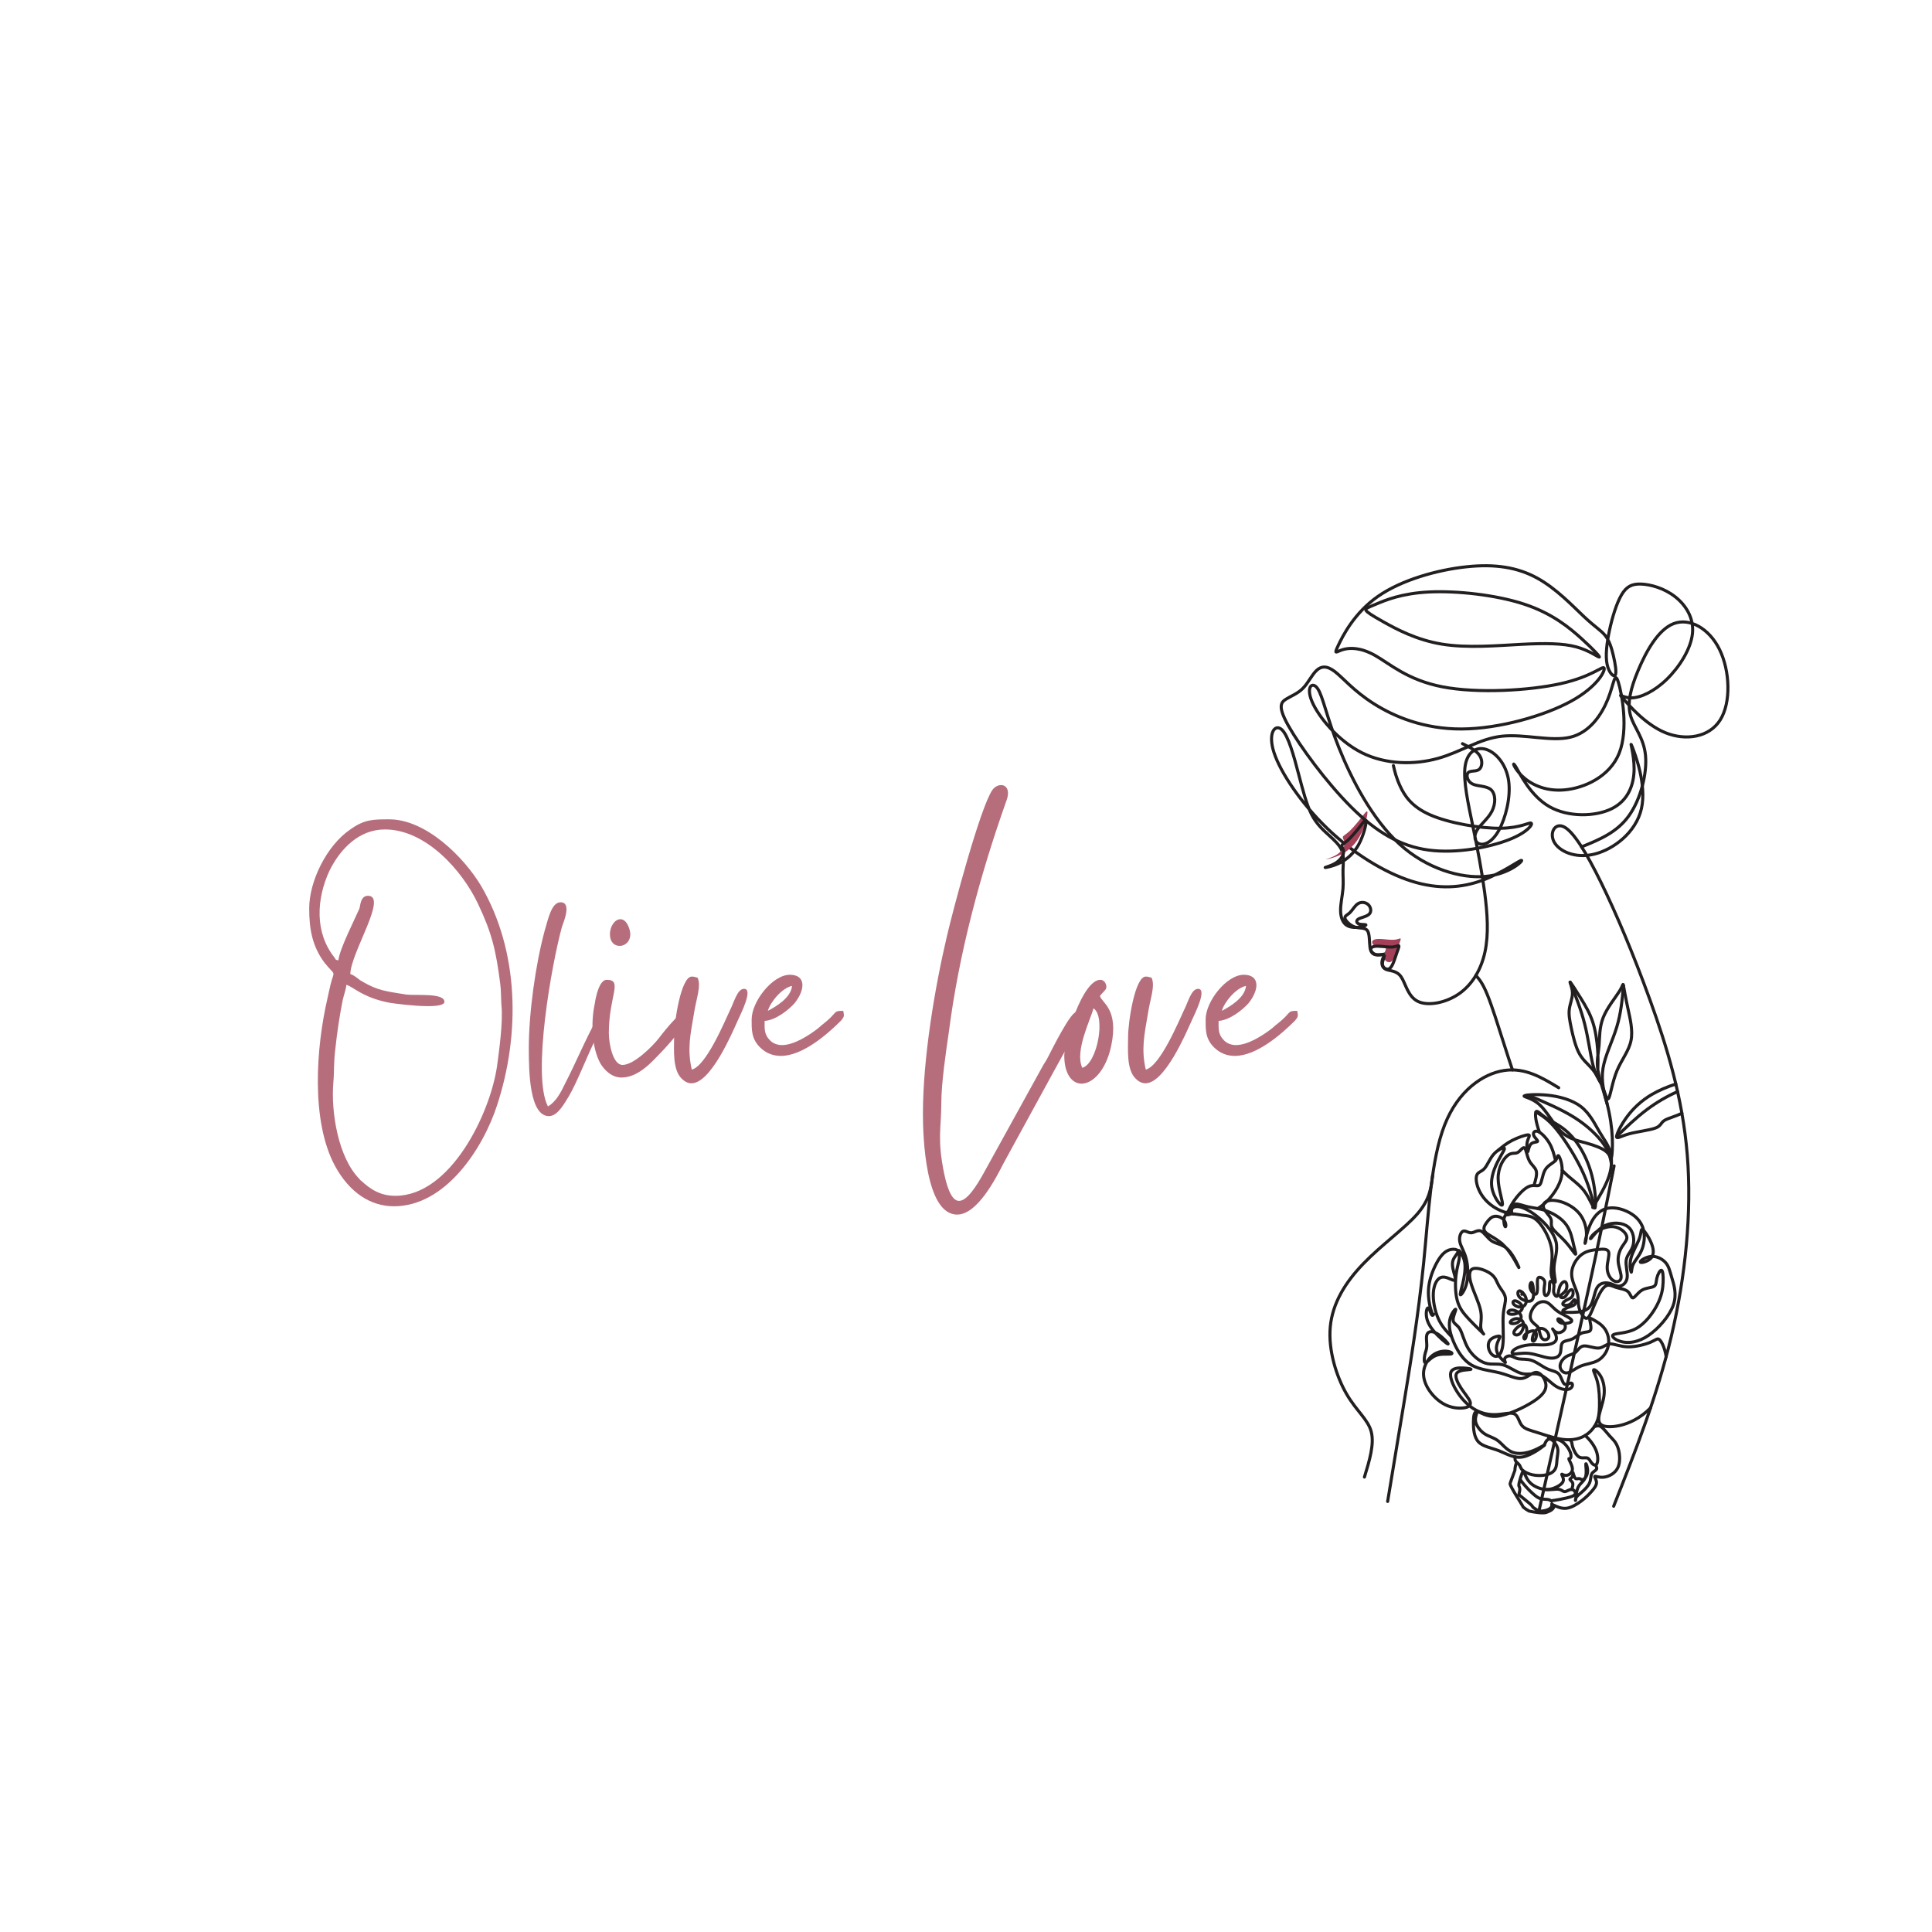 <?xml version="1.0" encoding="UTF-8" standalone="yes"?>
<svg xmlns="http://www.w3.org/2000/svg" xmlns:xlink="http://www.w3.org/1999/xlink" width="500" zoomAndPan="magnify" viewBox="0 0 375 375" height="500" preserveAspectRatio="xMidYMid meet" version="1.0">
  <defs>
    <g/>
    <clipPath id="20b6b44b88">
      <path d="M 246.094 129 L 330 129 L 330 293 L 246.094 293 Z M 246.094 129 " clip-rule="nonzero"/>
    </clipPath>
  </defs>
  <g fill="#b76e7c" fill-opacity="1">
    <g transform="translate(60.015, 208.869)">
      <g>
        <path d="M 5.668 -22.469 C 4.969 -22.609 5.25 -22.539 4.898 -23.027 C 1.051 -27.859 1.398 -34.367 3.918 -39.828 C 6.02 -44.098 9.66 -47.875 14.699 -47.875 C 22.609 -47.875 29.676 -39.965 32.758 -33.457 C 35.488 -27.719 36.258 -24.359 37.098 -17.777 C 37.238 -16.797 37.238 -14.699 37.309 -13.789 C 37.656 -10.641 36.887 -5.109 36.465 -1.961 C 35.137 7.281 27.438 23.238 16.727 23.238 C 13.789 23.238 11.898 21.977 10.078 20.297 C 10.008 20.297 9.938 20.156 9.867 20.156 C 9.867 20.09 9.801 20.02 9.801 20.02 C 5.598 15.82 4.199 6.93 4.691 1.191 C 4.898 -1.121 4.691 -2.102 5.109 -5.598 C 5.391 -8.328 5.949 -12.039 6.508 -14.77 C 6.719 -15.75 7.141 -16.797 7.211 -17.707 C 8.469 -17.43 10.359 -15.188 15.75 -14.207 C 16.727 -14.07 20.297 -13.578 23.027 -13.578 C 24.848 -13.578 26.246 -13.789 26.246 -14.418 C 26.246 -16.168 20.93 -15.609 18.898 -15.82 C 15.188 -16.449 13.438 -16.449 9.867 -18.617 C 9.309 -19.039 8.68 -19.598 7.98 -19.809 C 8.051 -23.938 15.328 -34.996 11.41 -34.996 C 9.867 -34.996 9.938 -32.898 9.73 -32.477 C 8.82 -30.379 5.879 -24.637 5.668 -22.469 Z M 0 -32.547 C 0 -28.629 0.559 -25.27 2.941 -22.047 C 5.25 -19.18 4.898 -20.789 4.129 -17.707 C 3.918 -16.867 3.781 -16.098 3.57 -15.188 C 1.328 -5.598 0.281 8.75 5.039 17.5 C 7.84 22.609 11.898 25.27 16.449 25.27 C 26.457 25.27 33.738 14.07 36.465 5.668 C 41.016 -8.188 40.738 -24.289 33.387 -36.887 C 29.957 -42.625 22.609 -49.836 15.539 -49.836 C 12.391 -49.836 10.711 -49.836 7.98 -47.875 C 3.43 -44.797 0 -37.867 0 -32.547 Z M 0 -32.547 "/>
      </g>
    </g>
  </g>
  <g fill="#b76e7c" fill-opacity="1">
    <g transform="translate(102.499, 208.869)">
      <g>
        <path d="M 0.141 -5.391 C 0.141 -0.84 0.281 7.77 4.059 7.77 C 5.809 7.77 7.141 5.109 7.91 3.918 C 9.449 1.328 11.34 -3.57 12.809 -6.578 C 13.16 -7.281 15.328 -11.34 15.328 -11.758 C 15.328 -12.109 15.047 -12.527 14.699 -12.527 C 14.348 -12.527 13.93 -12.25 13.508 -11.41 C 11.27 -7.418 9.238 -2.52 7.141 1.539 C 6.371 3.148 5.391 5.039 3.852 5.879 C 0.699 -0.141 4.621 -21.906 6.578 -28.977 C 6.789 -29.676 8.609 -33.738 6.301 -33.738 C 4.48 -33.738 3.852 -30.238 3.219 -28.207 C 1.469 -21.77 0.141 -12.32 0.141 -5.391 Z M 0.141 -5.391 "/>
      </g>
    </g>
  </g>
  <g fill="#b76e7c" fill-opacity="1">
    <g transform="translate(114.817, 208.869)">
      <g>
        <path d="M 5.809 0.281 C 9.098 0.281 11.758 -2.801 13.438 -4.551 C 14.559 -5.668 18.758 -10.359 18.758 -11.688 C 18.758 -12.32 18.547 -12.527 18.27 -12.527 C 16.938 -12.527 13.23 -7.559 12.949 -7.211 C 11.898 -5.879 8.258 -2.168 6.02 -2.168 C 4.129 -2.168 3.359 -6.301 3.359 -8.398 C 3.359 -15.539 6.16 -18.688 2.941 -18.688 C 1.539 -18.688 0.84 -15.539 0.629 -14.07 C -0.141 -10.5 0 -5.668 1.68 -2.52 C 2.449 -1.191 3.918 0.281 5.809 0.281 Z M 3.57 -27.508 C 3.57 -25.969 4.48 -25.27 5.461 -25.27 C 6.859 -25.27 8.328 -26.809 7 -29.398 C 6.578 -30.168 6.09 -30.449 5.598 -30.449 C 4.551 -30.449 3.57 -29.117 3.57 -27.508 Z M 3.57 -27.508 "/>
      </g>
    </g>
  </g>
  <g fill="#b76e7c" fill-opacity="1">
    <g transform="translate(130.775, 208.869)">
      <g>
        <path d="M 0.07 -7.629 C 0.07 -5.25 -0.281 -1.262 1.539 0.488 C 2.168 1.121 2.801 1.398 3.43 1.398 C 7.211 1.398 11.34 -8.398 12.391 -10.711 C 13.09 -12.25 15.469 -16.938 13.648 -16.938 C 12.32 -16.938 11.688 -14.277 10.988 -12.949 C 9.867 -10.57 6.301 -1.961 3.5 -1.262 C 2.59 -5.25 3.219 -7.98 3.918 -12.109 C 4.34 -14.98 5.391 -17.5 4.621 -19.109 C 4.129 -19.18 4.129 -19.316 3.5 -19.316 C 1.398 -19.316 0.07 -10.5 0.07 -7.629 Z M 0.07 -7.629 "/>
      </g>
    </g>
  </g>
  <g fill="#b76e7c" fill-opacity="1">
    <g transform="translate(145.823, 208.869)">
      <g>
        <path d="M 3.219 -12.668 C 3.711 -14.418 6.02 -17.148 7.91 -17.5 C 7.699 -15.258 4.969 -13.578 3.219 -12.668 Z M 0.07 -10.988 C 0.07 -9.027 0 -7.281 1.68 -5.598 C 2.871 -4.41 4.27 -3.918 5.738 -3.918 C 10.008 -3.918 14.84 -8.188 17.43 -10.777 C 18.059 -11.551 18.059 -11.617 17.848 -12.668 C 15.75 -12.668 16.867 -12.391 14 -10.148 C 13.508 -9.801 13.297 -9.52 12.738 -9.098 C 11.34 -8.051 8.398 -6.02 5.949 -6.02 C 5.109 -6.02 4.27 -6.301 3.641 -6.93 C 2.449 -8.121 2.59 -9.238 2.59 -10.711 C 4.758 -10.848 7.281 -12.879 8.398 -14.141 C 10.57 -16.867 10.57 -19.668 7.488 -19.668 C 4.129 -19.668 0.07 -14.488 0.07 -10.988 Z M 0.07 -10.988 "/>
      </g>
    </g>
  </g>
  <g fill="#b76e7c" fill-opacity="1">
    <g transform="translate(161.011, 208.869)">
      <g/>
    </g>
  </g>
  <g fill="#b76e7c" fill-opacity="1">
    <g transform="translate(179.138, 208.869)">
      <g>
        <path d="M 0 7.348 C 0 11.551 0.422 26.879 6.648 26.879 C 10.57 26.879 14.141 19.879 15.68 16.867 L 25.477 -1.051 C 26.316 -2.66 30.797 -10.359 30.797 -11.48 C 30.797 -12.039 30.379 -12.457 29.816 -12.457 C 28.629 -12.457 24.988 -5.039 24.289 -3.711 C 23.938 -3.008 23.727 -2.73 23.379 -2.168 L 12.18 18.129 C 10.219 21.77 8.469 24.219 7 24.219 C 5.879 24.219 4.898 22.609 4.129 18.969 C 2.73 12.109 3.57 10.148 3.57 5.25 C 3.57 1.328 4.48 -4.758 5.039 -8.609 C 7 -23.797 11.059 -38.918 16.168 -53.336 C 17.008 -55.504 16.168 -56.484 15.188 -56.484 C 14.559 -56.484 13.93 -56.137 13.508 -55.574 C 11.129 -52.215 5.809 -32.129 4.691 -27.297 C 2.309 -17.219 0 -3.5 0 7.348 Z M 0 7.348 "/>
      </g>
    </g>
  </g>
  <g fill="#b76e7c" fill-opacity="1">
    <g transform="translate(206.574, 208.869)">
      <g>
        <path d="M 3.5 -1.609 C 1.961 -4.828 5.18 -11.129 5.668 -13.16 C 8.121 -11.551 6.371 -2.379 3.5 -1.609 Z M 0 -3.988 C 0 -0.352 1.539 1.469 3.359 1.469 C 5.461 1.469 8.051 -0.98 9.098 -5.809 C 10.641 -13.02 7.281 -14.207 6.93 -15.539 C 7.281 -16.098 7.91 -16.52 8.121 -17.008 C 8.328 -17.57 7.91 -18.688 7 -18.688 C 3.57 -18.688 0 -7.141 0 -3.988 Z M 0 -3.988 "/>
      </g>
    </g>
  </g>
  <g fill="#b76e7c" fill-opacity="1">
    <g transform="translate(218.892, 208.869)">
      <g>
        <path d="M 0.07 -7.629 C 0.07 -5.25 -0.281 -1.262 1.539 0.488 C 2.168 1.121 2.801 1.398 3.43 1.398 C 7.211 1.398 11.34 -8.398 12.391 -10.711 C 13.09 -12.25 15.469 -16.938 13.648 -16.938 C 12.32 -16.938 11.688 -14.277 10.988 -12.949 C 9.867 -10.57 6.301 -1.961 3.5 -1.262 C 2.59 -5.25 3.219 -7.98 3.918 -12.109 C 4.34 -14.98 5.391 -17.5 4.621 -19.109 C 4.129 -19.18 4.129 -19.316 3.5 -19.316 C 1.398 -19.316 0.07 -10.5 0.07 -7.629 Z M 0.07 -7.629 "/>
      </g>
    </g>
  </g>
  <g fill="#b76e7c" fill-opacity="1">
    <g transform="translate(233.94, 208.869)">
      <g>
        <path d="M 3.219 -12.668 C 3.711 -14.418 6.02 -17.148 7.91 -17.5 C 7.699 -15.258 4.969 -13.578 3.219 -12.668 Z M 0.07 -10.988 C 0.07 -9.027 0 -7.281 1.68 -5.598 C 2.871 -4.41 4.27 -3.918 5.738 -3.918 C 10.008 -3.918 14.84 -8.188 17.43 -10.777 C 18.059 -11.551 18.059 -11.617 17.848 -12.668 C 15.75 -12.668 16.867 -12.391 14 -10.148 C 13.508 -9.801 13.297 -9.52 12.738 -9.098 C 11.34 -8.051 8.398 -6.02 5.949 -6.02 C 5.109 -6.02 4.27 -6.301 3.641 -6.93 C 2.449 -8.121 2.59 -9.238 2.59 -10.711 C 4.758 -10.848 7.281 -12.879 8.398 -14.141 C 10.57 -16.867 10.57 -19.668 7.488 -19.668 C 4.129 -19.668 0.07 -14.488 0.07 -10.988 Z M 0.07 -10.988 "/>
      </g>
    </g>
  </g>
  <g clip-path="url(#20b6b44b88)">
    <path stroke-linecap="round" transform="matrix(0.007, 0, 0, -0.007, 246.441, 294.01)" fill="none" stroke-linejoin="round" d="M 9538.382 235.605 C 10142.237 1766.354 10745.543 3296.552 11138.022 4951.282 C 11529.95 6605.461 11709.951 8384.172 11579.491 9981.045 C 11449.032 11577.917 11008.663 12993.502 10547.377 14269.126 C 10086.641 15544.751 9605.538 16680.966 9189.389 17530.096 C 8772.69 18378.676 8421.496 18939.62 8165.532 19071.315 C 7909.567 19203.561 7748.833 18906.007 7888.65 18651.984 C 8028.467 18397.962 8468.836 18187.47 9000.581 18317.512 C 9532.877 18447.003 10157.1 18917.579 10307.926 19577.156 C 10458.753 20236.734 10136.733 21085.314 10049.21 21302.418 C 9961.686 21518.971 10109.21 21102.946 10105.357 20675.351 C 10102.054 20248.306 9946.824 19809.138 9491.592 19581.014 C 9036.361 19352.889 8281.129 19335.807 7757.64 19633.912 C 7234.152 19932.017 6942.958 20545.308 6825.159 20740.923 C 6706.81 20935.986 6761.856 20713.371 6989.747 20491.859 C 7217.087 20270.898 7617.823 20050.487 8171.587 20098.978 C 8725.351 20146.917 9432.693 20464.308 9693.061 21120.579 C 9953.429 21776.851 9767.373 22773.105 9666.639 23089.945 C 9565.354 23406.234 9549.391 23043.659 9378.197 22615.512 C 9207.004 22187.916 8880.03 21694.197 8343.331 21561.4 C 7806.631 21428.603 7059.655 21656.176 6436.533 21587.298 C 5813.962 21518.971 5315.795 21153.641 4667.351 20972.904 C 4018.358 20792.168 3220.189 20795.474 2553.03 21131.049 C 1885.872 21467.174 1349.723 22134.467 1174.676 22547.185 C 999.079 22959.903 1185.135 23118.047 1330.456 22907.555 C 1475.778 22697.615 1579.815 22119.589 1920.551 21267.703 C 2260.736 20415.266 2837.619 19289.521 3600.007 18596.331 C 4362.946 17902.589 5311.391 17640.852 5978.55 17699.261 C 6645.709 17757.67 7031.031 18135.673 6984.242 18145.592 C 6936.903 18155.51 6458.001 17797.895 5896.531 17591.26 C 5334.51 17384.625 4690.471 17328.972 3934.688 17568.117 C 3178.905 17807.262 2311.378 18342.308 1591.925 19035.498 C 872.473 19728.688 301.094 20580.574 120.543 21132.702 C -59.458 21684.279 151.369 21936.648 334.672 21771.341 C 518.526 21606.033 674.307 21023.048 800.362 20544.206 C 926.968 20065.365 1024.4 19689.566 1160.364 19422.318 C 1296.878 19155.622 1471.925 18996.926 1633.76 18849.252 C 1795.596 18702.128 1944.771 18566.024 2005.322 18407.88 C 2065.872 18249.185 2038.349 18067.897 2033.946 17892.12 C 2029.542 17716.343 2048.808 17545.525 2032.294 17350.462 C 2015.23 17155.95 1963.487 16936.641 1966.239 16751.497 C 1968.441 16565.801 2025.689 16414.82 2137.983 16343.187 C 2250.277 16271.553 2417.067 16279.819 2526.608 16299.656 C 2636.15 16319.493 2688.444 16350.35 2662.022 16360.269 C 2635.6 16370.187 2530.462 16358.616 2468.81 16385.065 C 2407.709 16410.963 2390.094 16475.433 2461.654 16518.964 C 2533.214 16561.944 2693.398 16585.087 2761.655 16656.169 C 2829.912 16727.252 2806.793 16846.273 2735.784 16915.151 C 2664.774 16983.479 2545.874 17000.56 2455.048 16947.662 C 2364.222 16894.212 2302.02 16770.783 2228.258 16699.149 C 2155.047 16627.516 2070.827 16607.679 2088.992 16536.046 C 2106.607 16464.412 2227.157 16340.432 2361.47 16296.901 C 2496.333 16253.37 2644.407 16289.737 2711.013 16195.512 C 2777.068 16101.287 2761.105 15875.917 2782.022 15733.201 C 2802.94 15590.486 2860.188 15530.975 2975.785 15523.261 C 3090.831 15515.546 3263.676 15560.179 3337.988 15603.71 C 3411.75 15647.792 3386.429 15690.772 3324.226 15655.507 C 3262.024 15620.792 3162.941 15508.383 3127.161 15394.872 C 3091.381 15281.911 3118.904 15167.849 3225.694 15121.563 C 3332.483 15074.726 3518.539 15095.114 3641.842 14920.439 C 3765.146 14746.314 3826.247 14377.127 4103.679 14237.167 C 4380.561 14097.206 4873.774 14187.574 5244.785 14441.597 C 5615.796 14696.171 5864.604 15114.951 5970.293 15607.017 C 6075.981 16099.082 6039.1 16663.884 5961.485 17255.134 C 5883.32 17846.385 5764.42 18463.534 5634.512 19090.05 C 5504.603 19716.015 5363.685 20350.796 5418.731 20748.637 C 5473.777 21145.926 5725.888 21305.724 5996.715 21223.621 C 6267.542 21142.069 6557.084 20818.066 6625.342 20360.715 C 6693.599 19902.813 6540.571 19311.562 6353.964 18975.987 C 6166.807 18640.413 5947.173 18559.963 5817.815 18601.841 C 5689.007 18643.168 5650.475 18806.823 5741.852 18969.375 C 5833.228 19131.928 6054.513 19293.378 6162.954 19506.625 C 6271.946 19719.321 6268.092 19983.262 6140.936 20101.182 C 6013.229 20219.101 5762.219 20191.55 5619.649 20264.836 C 5476.529 20338.123 5442.401 20512.247 5503.502 20577.268 C 5565.154 20642.84 5722.585 20598.758 5809.008 20667.085 C 5895.43 20734.861 5911.394 20914.496 5822.219 21052.252 C 5733.595 21189.457 5539.832 21285.336 5346.62 21380.663 " stroke="#231f20" stroke-width="85.039" stroke-opacity="1" stroke-miterlimit="22.926"/>
  </g>
  <path fill="#a44058" d="M 264.211 158.727 C 263.488 159.66 262.539 160.785 261.828 161.426 C 261.121 162.062 260.648 162.211 260.633 162.504 C 260.617 162.801 261.055 163.238 260.98 163.879 C 260.902 164.52 260.316 165.363 259.402 165.926 C 258.488 166.492 257.254 166.773 257.375 166.785 C 257.5 166.793 258.98 166.535 260.363 165.82 C 261.75 165.109 263.035 163.945 263.949 162.285 C 264.859 160.629 265.402 158.473 265.422 157.766 C 265.441 157.059 264.938 157.793 264.211 158.727 " fill-opacity="1" fill-rule="evenodd"/>
  <path stroke-linecap="round" transform="matrix(0.007, 0, 0, -0.007, 246.441, 294.01)" fill="none" stroke-linejoin="round" d="M 2504.039 19083.437 C 2402.204 18951.742 2268.442 18793.047 2168.258 18702.679 C 2068.625 18612.862 2002.019 18591.923 1999.817 18550.596 C 1997.615 18508.718 2059.267 18447.003 2048.808 18356.635 C 2037.799 18266.266 1955.23 18147.245 1826.422 18067.897 C 1697.614 17987.998 1523.668 17948.325 1540.733 17946.671 C 1558.347 17945.569 1766.972 17981.937 1961.835 18082.775 C 2157.249 18183.061 2338.351 18347.267 2467.159 18581.453 C 2595.416 18815.088 2671.93 19119.254 2674.682 19218.99 C 2677.435 19318.725 2606.425 19215.133 2504.039 19083.437 Z M 2504.039 19083.437 " stroke="#231f20" stroke-width="85.039" stroke-opacity="1" stroke-miterlimit="22.926"/>
  <path stroke-linecap="round" transform="matrix(0.007, 0, 0, -0.007, 246.441, 294.01)" fill="none" stroke-linejoin="round" d="M 7466.997 106.114 C 7882.595 1953.152 8298.193 3800.19 8589.937 5114.386 C 8881.682 6428.031 9049.572 7209.385 9189.389 7879.984 C 9328.656 8551.133 9439.849 9112.628 9550.492 9673.572 " stroke="#231f20" stroke-width="85.039" stroke-opacity="1" stroke-miterlimit="22.926"/>
  <path stroke-linecap="round" transform="matrix(0.007, 0, 0, -0.007, 246.441, 294.01)" fill="none" stroke-linejoin="round" d="M 8014.705 11839.654 C 7546.263 12123.432 7077.821 12407.211 6498.185 12317.944 C 5918.55 12228.678 5227.17 11766.368 4850.655 10804.828 C 4473.589 9843.288 4410.837 8382.519 4267.717 6963.628 C 4124.046 5545.288 3899.458 4168.275 3720.008 3076.142 C 3540.558 1984.009 3406.245 1176.206 3271.382 368.402 " stroke="#231f20" stroke-width="85.039" stroke-opacity="1" stroke-miterlimit="22.926"/>
  <path stroke-linecap="round" transform="matrix(0.007, 0, 0, -0.007, 246.441, 294.01)" fill="none" stroke-linejoin="round" d="M 2627.893 1044.51 C 2767.16 1501.862 2906.426 1959.764 2816.151 2303.053 C 2725.875 2646.342 2405.507 2875.569 2129.175 3353.308 C 1852.844 3831.047 1620.549 4557.85 1680.55 5209.713 C 1741.1 5862.128 2093.946 6439.603 2596.517 6960.322 C 3098.537 7481.041 3750.283 7945.005 4095.422 8341.743 C 4440.011 8739.033 4478.543 9069.648 4517.076 9400.264 " stroke="#231f20" stroke-width="85.039" stroke-opacity="1" stroke-miterlimit="22.926"/>
  <path stroke-linecap="round" transform="matrix(0.007, 0, 0, -0.007, 246.441, 294.01)" fill="none" stroke-linejoin="round" d="M 6732.131 12334.475 C 6660.021 12551.579 6587.91 12768.683 6465.708 13152.748 C 6343.505 13536.262 6171.211 14086.186 6038 14414.597 C 5905.338 14742.457 5811.76 14848.254 5718.182 14954.051 " stroke="#231f20" stroke-width="85.039" stroke-opacity="1" stroke-miterlimit="22.926"/>
  <path stroke-linecap="round" transform="matrix(0.007, 0, 0, -0.007, 246.441, 294.01)" fill="none" stroke-linejoin="round" d="M 8649.387 18519.738 C 9135.995 18717.005 9622.602 18914.273 9955.631 19373.828 C 10289.211 19833.934 10469.211 20556.88 10421.321 21055.558 C 10373.431 21554.236 10098.201 21829.749 10005.173 22164.773 C 9912.145 22500.348 10001.87 22895.984 10215.449 23407.336 C 10429.028 23918.688 10766.46 24545.204 11205.728 24710.511 C 11644.996 24875.819 12186.099 24579.918 12474.541 23991.423 C 12762.983 23402.928 12799.313 22522.94 12491.605 22036.384 C 12184.448 21550.379 11533.803 21458.358 10978.388 21682.074 C 10422.973 21906.342 9963.338 22446.347 9800.401 22632.043 C 9637.465 22817.187 9772.328 22648.022 10028.292 22650.227 C 10284.256 22652.431 10661.322 22826.004 11010.315 23164.333 C 11359.307 23502.663 11680.226 24005.75 11723.712 24437.203 C 11767.749 24869.207 11534.904 25229.578 11234.903 25461.008 C 10934.901 25692.439 10567.744 25793.828 10307.376 25805.95 C 10047.008 25818.073 9892.879 25739.827 9755.814 25506.193 C 9618.749 25272.558 9499.299 24883.534 9421.684 24519.306 C 9344.069 24155.629 9308.289 23816.748 9356.179 23583.113 C 9404.069 23348.927 9535.079 23219.436 9580.217 23280.049 C 9625.354 23340.111 9584.07 23590.827 9532.327 23813.993 C 9480.583 24037.709 9418.381 24233.874 9306.087 24376.59 C 9193.793 24519.306 9031.407 24608.021 8722.598 24896.758 C 8413.79 25185.496 7958.558 25674.255 7420.207 25970.707 C 6881.306 26267.159 6260.386 26371.303 5453.96 26284.792 C 4647.535 26198.832 3656.705 25921.666 3000.555 25463.213 C 2344.406 25004.208 2023.487 24364.467 1897.982 24096.118 C 1773.027 23828.319 1842.385 23932.463 2029.542 23988.668 C 2216.699 24044.872 2520.553 24053.138 2921.289 23827.768 C 3322.575 23602.399 3820.192 23143.946 4791.756 22956.597 C 5762.769 22768.697 7207.179 22851.902 8075.256 23046.414 C 8943.333 23241.477 9235.078 23547.847 9273.059 23478.418 C 9311.041 23408.989 9095.811 22963.209 8360.395 22559.307 C 7624.428 22155.405 6368.276 21793.382 5324.602 21787.871 C 4280.377 21781.81 3449.181 22132.262 2886.059 22489.878 C 2322.938 22846.943 2028.991 23211.171 1804.403 23381.989 C 1579.265 23552.807 1424.585 23530.766 1295.777 23407.336 C 1166.969 23283.355 1064.584 23059.088 920.363 22913.617 C 776.693 22768.146 590.637 22701.472 450.82 22612.757 C 310.452 22523.491 216.323 22411.081 528.435 21861.158 C 840.546 21311.234 1559.448 20322.694 2253.58 19629.504 C 2947.711 18935.763 3616.521 18536.82 4405.882 18431.023 C 5195.244 18324.675 6105.156 18511.473 6631.397 18717.005 C 7157.637 18922.538 7300.757 19146.254 7251.766 19176.561 C 7202.225 19206.867 6961.123 19043.213 6405.708 19034.947 C 5849.742 19027.233 4979.463 19175.459 4451.02 19406.338 C 3922.027 19637.769 3734.87 19952.956 3622.026 20194.305 C 3509.181 20436.205 3470.099 20604.819 3431.016 20773.433 " stroke="#231f20" stroke-width="85.039" stroke-opacity="1" stroke-miterlimit="22.926"/>
  <path fill="#a44058" d="M 266.617 183.453 C 266.41 183.223 266.25 182.934 266.371 182.684 C 266.492 182.438 266.891 182.234 267.695 182.242 C 268.5 182.246 269.715 182.461 270.527 182.414 C 271.344 182.363 271.762 182.059 271.855 182.18 C 271.945 182.297 271.715 182.852 271.469 183.543 C 271.223 184.238 270.969 185.074 270.703 185.676 C 270.441 186.277 270.164 186.645 269.828 186.738 C 269.492 186.836 269.094 186.66 268.867 186.383 C 268.641 186.109 268.586 185.734 268.672 185.312 C 268.758 184.887 268.98 184.41 268.988 184.164 C 269 183.922 268.797 183.906 268.488 183.918 C 268.18 183.93 267.766 183.973 267.426 183.91 C 267.09 183.848 266.828 183.684 266.617 183.453 " fill-opacity="1" fill-rule="evenodd"/>
  <path stroke-linecap="round" transform="matrix(0.007, 0, 0, -0.007, 246.441, 294.01)" fill="none" stroke-linejoin="round" d="M 2843.123 15595.445 C 2813.949 15627.956 2791.38 15668.731 2808.444 15703.997 C 2825.509 15738.712 2881.656 15767.365 2995.051 15766.263 C 3108.446 15765.712 3279.639 15735.406 3394.135 15742.018 C 3509.181 15749.181 3568.081 15792.161 3581.292 15775.079 C 3593.952 15758.549 3561.475 15680.303 3526.796 15582.771 C 3492.117 15484.689 3456.337 15366.769 3418.906 15281.911 C 3382.025 15197.053 3342.942 15145.257 3295.602 15132.032 C 3248.263 15118.257 3192.116 15143.053 3160.189 15182.176 C 3128.262 15220.748 3120.556 15273.646 3132.666 15333.157 C 3144.776 15393.219 3176.152 15460.444 3177.253 15494.607 C 3178.905 15529.322 3150.281 15531.526 3106.794 15529.873 C 3063.308 15528.22 3004.959 15522.159 2957.069 15530.975 C 2909.729 15539.791 2872.848 15562.934 2843.123 15595.445 Z M 2843.123 15595.445 " stroke="#231f20" stroke-width="85.039" stroke-opacity="1" stroke-miterlimit="22.926"/>
  <path stroke-linecap="round" transform="matrix(0.007, 0, 0, -0.007, 246.441, 294.01)" fill="none" stroke-linejoin="round" d="M 5758.916 2859.589 C 5722.585 2762.057 5686.255 2664.526 5718.182 2552.668 C 5750.108 2440.809 5850.292 2314.625 5965.339 2240.236 C 6080.385 2165.848 6209.743 2143.807 6330.294 2052.336 C 6450.845 1960.866 6562.589 1800.518 6727.177 1735.497 C 6891.765 1670.476 7109.197 1700.231 7304.06 1776.272 C 7498.923 1851.763 7670.667 1974.091 7611.217 1922.845 C 7551.768 1871.6 7260.574 1647.332 7015.068 1602.699 C 6769.562 1557.515 6569.195 1691.966 6354.515 1775.17 C 6139.284 1858.375 5909.742 1890.335 5786.989 2023.132 C 5664.236 2155.378 5648.273 2387.911 5649.925 2566.994 C 5651.576 2745.527 5670.842 2870.609 5758.916 2859.589 C 5847.54 2849.119 6005.522 2702.547 6302.221 2730.649 C 6599.47 2759.302 7034.885 2962.631 7303.51 3134.551 C 7571.584 3307.022 7672.319 3448.635 7660.208 3606.229 C 7648.098 3763.822 7523.144 3937.395 7400.941 3946.763 C 7278.739 3956.13 7159.839 3801.292 6999.105 3778.7 C 6838.92 3756.659 6636.901 3866.864 6384.24 3932.436 C 6131.028 3998.008 5827.173 4018.396 5599.282 4149.54 C 5371.391 4281.235 5219.464 4523.686 5116.528 4755.668 C 5013.591 4987.099 4959.096 5208.06 4992.124 5389.899 C 5025.151 5572.288 5145.702 5715.555 5159.464 5696.82 C 5173.225 5678.636 5080.197 5498.451 5086.803 5397.613 C 5092.858 5297.326 5198.546 5276.387 5272.859 5152.958 C 5346.62 5029.528 5389.556 4803.607 5504.603 4610.748 C 5619.649 4417.89 5806.806 4258.643 5979.1 4204.643 C 6151.395 4150.642 6308.826 4202.438 6476.717 4153.948 C 6644.057 4106.009 6822.407 3957.232 6995.251 3915.354 C 7168.096 3873.476 7336.537 3938.497 7492.868 3882.844 C 7649.199 3827.19 7794.521 3651.413 7944.797 3557.738 C 8095.623 3464.064 8251.404 3451.942 8330.67 3496.024 C 8409.386 3539.555 8411.037 3639.29 8366.45 3650.311 C 8321.312 3661.882 8229.936 3584.739 8172.688 3624.413 C 8114.889 3664.637 8090.669 3821.129 8019.109 3901.027 C 7947.549 3980.926 7828.099 3984.232 7694.337 4046.498 C 7561.125 4108.213 7414.152 4228.337 7273.785 4277.378 C 7133.968 4326.419 7001.306 4304.929 6902.223 4322.562 C 6803.14 4340.195 6737.636 4396.951 6667.177 4404.114 C 6597.268 4410.726 6522.405 4367.195 6513.598 4314.848 C 6505.341 4262.5 6563.139 4200.785 6524.057 4230.541 C 6485.524 4260.296 6350.111 4381.522 6305.524 4506.054 C 6260.936 4630.585 6307.726 4758.423 6345.157 4839.424 C 6382.038 4920.976 6410.662 4955.14 6355.065 4953.486 C 6299.469 4951.833 6160.752 4913.813 6100.202 4826.2 C 6039.651 4738.586 6057.266 4601.381 6112.862 4508.258 C 6167.908 4414.583 6260.386 4364.44 6333.597 4405.767 C 6406.809 4446.543 6460.754 4579.34 6473.965 4799.199 C 6487.176 5019.059 6459.653 5325.429 6476.717 5548.043 C 6493.781 5770.106 6555.433 5907.312 6535.066 6026.333 C 6515.249 6145.355 6413.414 6246.193 6352.863 6353.092 C 6292.313 6459.991 6273.046 6572.951 6139.284 6674.891 C 6006.073 6776.279 5758.365 6866.097 5637.814 6822.014 C 5517.263 6777.932 5523.869 6599.951 5596.53 6372.929 C 5669.191 6146.457 5808.457 5870.393 5850.292 5656.595 C 5892.127 5442.246 5836.531 5289.612 5856.347 5172.795 C 5876.164 5055.426 5971.944 4973.874 5920.751 5026.222 C 5869.558 5078.569 5671.943 5264.816 5518.364 5430.124 C 5364.235 5594.88 5254.143 5738.698 5199.097 5951.394 C 5143.5 6164.09 5142.399 6445.664 5169.922 6661.115 C 5197.445 6876.015 5254.143 7024.792 5259.648 7142.711 C 5265.703 7260.08 5221.115 7347.142 5249.189 7326.203 C 5276.712 7305.264 5377.446 7176.324 5407.722 6998.894 C 5437.447 6821.463 5397.263 6594.992 5354.327 6413.704 C 5310.84 6232.417 5265.152 6096.865 5293.226 6097.967 C 5320.749 6098.518 5422.034 6236.274 5466.621 6439.052 C 5511.208 6642.38 5499.649 6911.281 5445.703 7111.854 C 5391.208 7312.978 5294.327 7445.776 5271.207 7576.369 C 5247.537 7706.962 5298.18 7835.351 5363.134 7861.8 C 5427.538 7888.249 5506.805 7813.31 5591.576 7817.718 C 5676.897 7822.677 5767.173 7906.984 5858.549 7866.759 C 5949.926 7826.534 6042.403 7661.227 6171.762 7581.328 C 6301.12 7501.429 6467.359 7506.388 6623.14 7339.428 C 6779.471 7173.018 6925.343 6834.688 6914.334 6842.953 C 6903.324 6851.77 6735.984 7208.283 6530.662 7429.245 C 6325.34 7650.757 6082.587 7736.717 5989.559 7828.738 C 5897.082 7920.209 5954.329 8017.74 6017.082 8103.7 C 6079.835 8189.109 6147.541 8263.498 6241.67 8275.069 C 6335.799 8287.192 6456.35 8235.946 6510.295 8151.639 C 6564.791 8067.883 6552.681 7951.617 6526.809 7992.944 C 6500.937 8033.72 6460.754 8232.089 6544.424 8306.478 C 6628.094 8380.315 6835.618 8330.172 7000.756 8307.58 C 7165.894 8284.437 7288.647 8288.845 7436.721 8139.517 C 7585.346 7989.638 7759.291 7686.023 7811.585 7407.204 C 7863.879 7128.936 7794.521 6875.464 7804.98 6695.83 C 7815.438 6516.195 7905.714 6410.398 7918.925 6451.725 C 7932.687 6492.501 7869.934 6680.952 7886.448 6890.893 C 7902.411 7100.833 7997.641 7333.366 7939.843 7571.409 C 7881.494 7809.452 7670.117 8054.108 7467.547 8227.681 C 7264.977 8401.805 7071.765 8504.847 6939.655 8535.153 C 6807.544 8565.46 6736.535 8522.48 6715.617 8474.54 C 6694.7 8426.601 6723.874 8374.254 6689.195 8345.049 C 6654.516 8315.294 6555.983 8309.233 6543.873 8330.172 C 6531.763 8350.56 6606.626 8397.948 6659.47 8460.765 C 6712.865 8524.133 6744.241 8602.929 6820.755 8614.501 C 6896.719 8626.072 7017.82 8570.97 7163.692 8538.459 C 7310.115 8505.398 7481.859 8495.479 7677.823 8423.846 C 7873.787 8352.764 8093.972 8220.518 8222.78 8043.087 C 8352.138 7865.657 8390.67 7643.594 8429.753 7476.633 C 8468.836 7309.672 8507.918 7198.916 8473.239 7228.671 C 8438.01 7258.978 8329.569 7430.347 8193.055 7579.675 C 8056.54 7728.452 7893.053 7854.637 7837.457 7952.168 C 7781.86 8049.7 7834.154 8118.578 7797.273 8207.844 C 7760.392 8297.661 7633.786 8407.866 7598.006 8503.194 C 7562.777 8599.072 7617.823 8680.073 7732.319 8707.624 C 7846.264 8735.176 8020.21 8709.277 8188.101 8639.297 C 8355.991 8568.766 8518.377 8454.703 8625.717 8300.416 C 8732.507 8146.68 8784.25 7953.27 8785.351 7784.656 C 8787.002 7616.042 8738.011 7472.225 8744.617 7544.409 C 8751.222 7616.593 8812.874 7904.78 8924.067 8118.578 C 9035.26 8332.376 9195.444 8472.336 9400.766 8503.194 C 9606.088 8534.051 9856.548 8456.357 10037.099 8339.539 C 10217.651 8223.273 10328.844 8067.883 10369.578 7883.29 C 10410.312 7698.696 10380.587 7485.449 10309.578 7323.448 C 10239.119 7161.446 10127.375 7050.69 10077.283 6936.077 C 10027.191 6822.014 10039.301 6704.095 10024.989 6728.34 C 10010.677 6752.585 9969.943 6919.546 10016.182 7106.895 C 10062.421 7294.243 10196.183 7502.531 10252.88 7662.88 C 10310.128 7823.779 10290.311 7936.739 10338.752 7909.739 C 10387.193 7883.29 10503.89 7716.329 10573.799 7552.674 C 10644.258 7389.02 10668.478 7229.222 10582.056 7125.079 C 10495.633 7020.935 10298.018 6972.444 10278.752 7004.404 C 10259.486 7036.363 10419.119 7147.671 10576.551 7161.997 C 10733.983 7176.324 10889.213 7092.568 10978.938 6990.628 C 11068.663 6888.689 11092.884 6768.014 11150.132 6575.155 C 11207.93 6382.847 11298.206 6118.355 11192.517 5813.638 C 11086.829 5508.92 10784.626 5164.529 10507.744 4974.976 C 10231.412 4785.975 9980.952 4752.362 9786.089 4792.036 C 9591.776 4831.71 9453.06 4944.67 9529.574 4992.058 C 9606.088 5039.997 9897.833 5021.814 10153.797 5159.57 C 10409.762 5296.775 10629.946 5589.37 10753.249 5836.23 C 10877.103 6083.089 10904.076 6284.213 10910.681 6455.582 C 10916.736 6626.951 10902.424 6768.565 10863.892 6778.483 C 10824.809 6788.402 10762.057 6666.625 10736.735 6563.032 C 10711.965 6458.889 10724.625 6372.929 10656.919 6332.704 C 10589.762 6291.928 10442.239 6296.336 10326.091 6229.111 C 10209.944 6161.886 10125.173 6021.925 10074.531 6012.558 C 10023.888 6003.741 10007.374 6124.967 9930.86 6190.539 C 9854.897 6256.662 9718.933 6266.03 9603.886 6304.05 C 9488.84 6342.071 9394.711 6407.643 9293.977 6326.091 C 9193.243 6244.54 9085.352 6014.762 9002.783 5815.842 C 8919.663 5616.921 8861.314 5448.307 8784.25 5446.103 C 8707.185 5444.45 8610.855 5609.207 8577.277 5744.759 C 8543.148 5880.312 8572.322 5986.109 8528.836 6138.743 C 8485.35 6291.377 8369.753 6489.746 8373.056 6690.319 C 8376.358 6891.444 8498.561 7094.221 8640.029 7206.079 C 8781.498 7317.938 8942.232 7338.326 9089.756 7353.203 C 9236.729 7368.632 9371.041 7377.999 9400.216 7285.978 C 9429.39 7193.406 9353.977 6999.445 9358.931 6835.239 C 9363.885 6670.482 9449.207 6536.583 9541.684 6486.44 C 9634.162 6436.296 9733.795 6470.46 9744.805 6574.604 C 9756.364 6679.299 9678.749 6853.974 9664.437 7013.22 C 9650.125 7172.467 9699.116 7316.284 9769.025 7428.694 C 9838.933 7541.103 9929.759 7622.104 9898.934 7727.901 C 9868.108 7834.249 9716.181 7965.393 9537.281 7986.883 C 9358.381 8008.373 9153.059 7919.658 9029.756 7821.575 C 8907.003 7724.043 8866.269 7616.593 8914.709 7667.288 C 8963.15 7717.431 9100.765 7926.27 9307.188 8022.699 C 9513.611 8119.68 9789.392 8103.7 9940.769 7980.27 C 10092.145 7856.841 10120.219 7625.41 10075.081 7463.959 C 10029.943 7302.509 9912.145 7211.039 9887.374 7065.568 C 9862.603 6920.097 9930.31 6720.626 9913.246 6577.91 C 9896.181 6435.194 9793.796 6349.234 9699.667 6339.867 C 9604.987 6329.949 9519.115 6396.623 9405.17 6420.868 C 9291.775 6445.113 9150.857 6426.378 9073.242 6289.724 C 8996.177 6152.518 8982.416 5897.393 8872.874 5762.943 C 8763.883 5628.493 8558.561 5615.819 8403.881 5611.962 C 8249.752 5608.105 8145.715 5613.064 8129.201 5639.513 C 8112.687 5665.412 8183.146 5712.249 8263.514 5744.208 C 8343.331 5776.168 8433.056 5793.25 8466.083 5840.638 C 8499.111 5887.475 8475.441 5964.619 8447.918 5961.863 C 8420.395 5958.557 8389.019 5876.454 8325.716 5836.23 C 8262.413 5796.005 8166.633 5798.209 8138.009 5824.658 C 8109.385 5851.658 8147.917 5903.455 8207.917 5939.271 C 8267.917 5975.088 8348.835 5995.476 8386.817 6050.579 C 8424.799 6106.232 8419.845 6197.151 8394.523 6228.009 C 8369.753 6259.417 8324.615 6231.315 8286.633 6179.519 C 8248.101 6127.722 8216.174 6053.334 8164.981 6027.986 C 8113.788 6003.19 8043.88 6027.435 8059.843 6064.905 C 8075.807 6102.375 8178.192 6152.518 8218.926 6236.274 C 8260.211 6319.479 8240.394 6436.848 8194.156 6459.991 C 8148.467 6483.134 8076.357 6412.051 8040.577 6315.071 C 8004.797 6218.09 8005.347 6095.212 7976.724 6064.354 C 7948.1 6033.497 7890.301 6095.212 7876.54 6167.396 C 7863.329 6239.58 7894.705 6322.234 7878.191 6387.806 C 7861.677 6453.929 7796.723 6502.42 7773.603 6458.338 C 7750.484 6414.255 7768.099 6277.601 7747.732 6187.784 C 7726.814 6098.518 7667.915 6056.64 7636.539 6087.497 C 7605.713 6117.804 7603.511 6220.845 7612.869 6302.948 C 7622.227 6385.602 7643.695 6447.317 7610.116 6503.522 C 7576.538 6559.726 7487.914 6609.87 7449.932 6572.4 C 7412.501 6534.93 7425.162 6409.296 7426.262 6304.05 C 7426.813 6198.804 7415.804 6114.498 7370.115 6113.395 C 7324.427 6112.844 7244.61 6196.049 7223.693 6283.111 C 7202.775 6370.724 7241.308 6461.644 7269.381 6436.848 C 7298.005 6412.051 7316.17 6270.989 7318.372 6154.171 C 7320.574 6036.803 7305.711 5944.231 7224.794 5923.843 C 7143.325 5904.006 6995.251 5956.353 6927.545 6032.395 C 6860.388 6108.987 6873.6 6209.825 6929.747 6207.621 C 6985.343 6205.417 7083.325 6100.171 7109.747 5997.68 C 7136.169 5895.189 7091.032 5794.903 7010.664 5767.351 C 6929.747 5739.249 6814.15 5782.78 6769.562 5834.025 C 6724.425 5884.72 6750.296 5943.129 6819.104 5930.455 C 6887.911 5917.23 6999.655 5833.474 7007.912 5754.678 C 7015.618 5676.432 6919.838 5603.146 6825.709 5573.39 C 6731.581 5544.186 6638.553 5558.513 6615.433 5591.574 C 6592.314 5625.187 6638.553 5677.534 6720.021 5675.881 C 6801.489 5674.228 6918.187 5618.574 6957.82 5545.288 C 6996.903 5472.002 6958.371 5380.531 6881.856 5335.347 C 6805.342 5289.612 6689.746 5289.612 6672.681 5323.776 C 6655.066 5357.388 6735.434 5425.164 6825.709 5436.736 C 6915.985 5447.756 7016.169 5402.572 7037.637 5307.245 C 7059.105 5212.469 7002.407 5067.549 6926.994 5011.895 C 6851.031 4956.793 6756.351 4990.956 6772.315 5063.692 C 6788.828 5136.978 6916.535 5249.387 6999.655 5271.428 C 7082.775 5294.02 7121.307 5226.244 7129.013 5129.815 C 7136.72 5033.385 7114.151 4908.302 7084.977 4879.649 C 7056.353 4850.445 7021.674 4918.772 7074.518 4985.446 C 7127.362 5052.671 7267.179 5118.243 7337.088 5095.651 C 7406.996 5073.059 7406.446 4961.752 7377.822 4889.567 C 7349.748 4817.383 7293.601 4783.771 7284.243 4838.322 C 7274.335 4892.874 7311.767 5035.589 7381.675 5108.325 C 7451.584 5181.06 7554.52 5183.264 7631.034 5133.672 C 7707.548 5084.08 7757.64 4982.14 7736.172 4918.221 C 7715.255 4854.302 7622.227 4828.955 7566.08 4876.894 C 7509.382 4924.833 7489.015 5045.508 7471.951 5117.692 C 7454.886 5189.325 7440.574 5211.366 7386.079 5255.449 C 7332.134 5299.531 7238.005 5365.654 7226.996 5473.655 C 7215.986 5581.656 7288.097 5732.086 7380.574 5818.597 C 7472.501 5905.659 7585.346 5929.353 7678.924 5890.781 C 7771.952 5852.76 7845.714 5753.025 7932.687 5680.84 C 8019.109 5608.105 8119.293 5562.921 8215.624 5511.124 C 8312.505 5459.328 8405.533 5401.47 8370.303 5357.939 C 8335.074 5314.959 8171.036 5286.306 8078.559 5318.265 C 7986.081 5350.776 7964.613 5443.899 8017.458 5433.43 C 8069.751 5422.96 8196.908 5308.898 8198.559 5211.366 C 8200.761 5114.386 8078.008 5034.487 7984.98 5048.814 C 7892.503 5063.141 7829.75 5171.693 7847.916 5149.652 C 7866.081 5128.162 7964.613 4975.527 7951.402 4874.69 C 7937.641 4773.852 7811.585 4725.362 7667.915 4712.688 C 7524.245 4700.015 7363.51 4723.158 7205.528 4711.035 C 7048.096 4698.913 6893.967 4651.524 6804.792 4594.218 C 6716.168 4537.462 6691.397 4470.788 6762.406 4459.767 C 6832.865 4449.298 6998.004 4494.482 7186.261 4474.645 C 7375.07 4454.257 7585.896 4368.848 7744.979 4347.358 C 7904.063 4325.868 8010.852 4368.297 8051.036 4459.767 C 8091.77 4551.238 8065.348 4691.749 8112.137 4760.076 C 8158.376 4828.404 8277.826 4824.546 8380.762 4869.18 C 8483.148 4913.262 8569.02 5005.283 8664.8 5041.1 C 8760.58 5076.365 8865.718 5055.426 8897.645 5119.896 C 8929.021 5183.815 8887.186 5333.694 8876.177 5402.021 C 8865.168 5470.349 8885.535 5457.675 8969.205 5410.838 C 9052.875 5364.552 9199.848 5284.102 9292.326 5154.611 C 9385.353 5025.12 9423.335 4846.587 9388.656 4680.178 C 9353.977 4513.768 9246.637 4360.032 9102.416 4277.378 C 8957.645 4195.275 8775.993 4184.806 8624.066 4121.438 C 8471.588 4058.07 8348.285 3942.354 8244.248 3931.885 C 8140.21 3921.415 8054.889 4015.641 8052.687 4116.478 C 8050.485 4217.867 8130.853 4325.317 8220.027 4382.073 C 8309.752 4438.828 8408.285 4444.89 8479.845 4501.645 C 8551.405 4558.952 8595.992 4666.402 8707.736 4680.178 C 8819.479 4693.402 8998.379 4612.402 9122.784 4621.218 C 9246.637 4630.034 9315.995 4728.117 9432.693 4736.382 C 9548.84 4744.097 9712.327 4661.443 9929.209 4655.933 C 10146.091 4650.422 10416.918 4721.505 10568.845 4787.077 C 10721.322 4852.098 10754.901 4911.057 10816.552 4847.69 C 10874.351 4789.281 10955.819 4626.728 10994.351 4385.379 M 10560.588 2961.529 C 10427.376 2826.527 10274.899 2713.016 10122.421 2630.913 C 9832.328 2474.422 9543.336 2428.687 9363.335 2444.116 C 9182.784 2459.544 9111.774 2535.586 9125.536 2689.873 C 9139.848 2844.16 9238.931 3076.693 9268.656 3289.94 C 9298.381 3503.738 9258.747 3698.25 9183.334 3833.251 C 9107.921 3968.253 8997.278 4044.294 8981.865 4017.294 C 8967.003 3989.743 9047.921 3859.149 9093.059 3667.393 C 9138.747 3475.085 9148.655 3222.164 9145.352 3023.244 C 9141.499 2824.323 9124.435 2679.955 9055.627 2537.79 C 8986.82 2395.625 8866.269 2256.216 8703.883 2172.46 C 8542.047 2088.153 8338.376 2059.5 8108.834 2091.459 C 7879.292 2123.419 7623.328 2216.542 7422.409 2279.359 C 7221.491 2342.176 7075.068 2374.686 6993.6 2474.422 C 6911.581 2573.607 6893.967 2740.016 6789.929 2794.017 C 6685.342 2848.017 6493.781 2789.058 6297.267 2778.037 C 6101.303 2766.466 5899.834 2801.731 5712.127 2904.773 C 5524.97 3007.815 5351.024 3178.082 5216.161 3381.41 C 5081.298 3584.739 4986.068 3821.129 5022.949 3944.007 C 5059.83 4066.886 5229.923 4076.254 5371.391 4069.09 C 5513.41 4061.376 5626.805 4037.682 5564.603 4027.212 C 5501.85 4016.743 5263.501 4020.049 5191.39 3929.681 C 5119.28 3838.762 5213.409 3653.617 5314.143 3500.983 C 5415.428 3348.9 5522.768 3228.776 5555.796 3140.612 C 5588.273 3052.999 5546.438 2996.794 5428.089 2970.896 C 5309.74 2944.998 5114.876 2948.855 4932.674 3021.59 C 4750.471 3094.326 4580.929 3235.939 4456.525 3403.451 C 4332.121 3571.514 4252.854 3766.026 4267.717 3953.926 C 4282.029 4142.377 4390.47 4324.215 4525.333 4425.053 C 4659.645 4526.442 4820.38 4546.83 4928.82 4531.952 C 5037.812 4517.074 5094.509 4467.482 5024.05 4456.461 C 4953.591 4444.89 4756.526 4472.441 4609.553 4415.685 C 4462.029 4359.481 4365.699 4218.418 4320.561 4213.459 C 4275.423 4209.051 4281.478 4340.746 4301.845 4433.869 C 4322.212 4527.544 4356.341 4582.646 4357.442 4684.035 C 4359.093 4785.424 4328.267 4933.098 4367.901 5012.446 C 4407.534 5092.345 4517.076 5103.365 4659.645 5012.446 C 4801.664 4922.078 4976.16 4729.219 4944.233 4734.178 C 4911.756 4738.586 4672.856 4940.813 4532.489 5112.733 C 4391.57 5285.204 4349.185 5427.369 4343.13 5544.186 C 4337.075 5660.452 4367.901 5750.821 4399.277 5732.637 C 4431.204 5713.902 4463.681 5586.064 4491.754 5545.288 C 4519.828 5504.512 4542.947 5550.798 4544.599 5556.86 C 4545.7 5562.921 4525.333 5528.757 4486.8 5636.207 C 4447.718 5743.106 4390.47 5991.619 4403.681 6235.172 C 4416.341 6478.725 4498.91 6717.32 4594.691 6911.832 C 4689.92 7106.344 4797.26 7256.223 4927.169 7320.693 C 5056.527 7385.714 5207.354 7365.326 5221.115 7309.121 C 5234.877 7252.917 5111.023 7160.895 5077.995 7033.057 C 5044.968 6904.668 5103.317 6740.463 5130.84 6635.217 C 5158.363 6529.971 5155.61 6483.685 5083.5 6505.726 C 5010.839 6527.767 4868.82 6618.686 4754.324 6581.767 C 4639.828 6545.4 4553.406 6381.745 4538.544 6157.478 C 4523.681 5933.761 4580.379 5649.983 4677.26 5436.185 C 4773.59 5222.387 4909.554 5079.671 5046.069 4936.405 " stroke="#231f20" stroke-width="85.039" stroke-opacity="1" stroke-miterlimit="22.926"/>
  <path stroke-linecap="round" transform="matrix(0.007, 0, 0, -0.007, 246.441, 294.01)" fill="none" stroke-linejoin="round" d="M 8959.297 8519.173 C 9139.848 8818.38 9320.399 9118.138 9409.023 9387.59 C 9497.647 9657.041 9493.794 9896.738 9435.996 10085.188 C 9378.197 10273.088 9265.903 10409.743 9141.499 10622.438 C 9016.545 10835.134 8879.48 11123.872 8632.323 11315.629 C 8384.615 11506.835 8026.815 11601.06 7701.493 11634.122 C 7375.62 11667.183 7081.674 11640.183 7056.353 11613.183 C 7031.031 11586.733 7274.335 11560.284 7484.611 11369.078 C 7694.887 11177.872 7872.136 10821.91 8086.265 10619.683 C 8299.844 10417.457 8550.304 10368.967 8781.498 10305.599 C 9012.691 10241.68 9224.068 10163.434 9336.913 10065.903 C 9449.207 9968.371 9462.968 9851.554 9478.932 9905.554 C 9494.895 9959.555 9513.06 10184.373 9500.4 10459.335 C 9487.739 10734.848 9443.702 11059.953 9356.179 11396.078 C 9269.206 11732.204 9138.196 12078.799 9099.114 12341.087 C 9060.581 12603.376 9113.976 12781.357 9133.242 13006.726 C 9152.508 13232.096 9138.196 13505.405 9246.087 13781.469 C 9354.528 14056.981 9585.171 14335.8 9695.263 14510.475 C 9805.355 14685.151 9794.896 14755.682 9810.86 14668.62 C 9826.823 14581.007 9869.209 14335.249 9931.961 14047.063 C 9994.714 13758.325 10077.833 13427.159 10018.384 13142.83 C 9959.484 12857.95 9759.117 12619.906 9631.96 12316.291 C 9505.354 12012.676 9451.959 11643.489 9404.069 11553.672 C 9356.179 11463.855 9313.243 11653.958 9239.481 11842.96 C 9165.719 12031.962 9061.132 12220.413 8940.581 12363.68 C 8820.03 12506.395 8683.516 12604.478 8581.13 12796.235 C 8478.194 12988.543 8409.936 13275.076 8362.597 13497.69 C 8315.257 13719.754 8288.284 13877.898 8310.303 14029.981 C 8331.771 14182.615 8401.679 14328.637 8395.624 14480.72 C 8389.569 14633.354 8307 14792.05 8333.973 14766.702 C 8360.395 14741.355 8496.359 14531.965 8625.717 14324.229 C 8755.075 14115.941 8877.828 13908.755 8958.196 13662.998 C 9038.563 13417.241 9076.545 13132.911 9093.059 12905.889 C 9109.572 12679.417 9104.618 12510.252 9099.114 12341.087 " stroke="#231f20" stroke-width="85.039" stroke-opacity="1" stroke-miterlimit="22.926"/>
  <path stroke-linecap="round" transform="matrix(0.007, 0, 0, -0.007, 246.441, 294.01)" fill="none" stroke-linejoin="round" d="M 7157.637 11637.428 C 7627.181 11438.507 8097.274 11240.138 8468.285 11003.197 C 8839.296 10766.256 9111.224 10491.845 9263.151 10274.19 C 9414.528 10056.535 9445.354 9895.636 9476.18 9734.736 " stroke="#231f20" stroke-width="85.039" stroke-opacity="1" stroke-miterlimit="22.926"/>
  <path stroke-linecap="round" transform="matrix(0.007, 0, 0, -0.007, 246.441, 294.01)" fill="none" stroke-linejoin="round" d="M 8333.973 14766.702 C 8483.148 14388.148 8632.873 14009.593 8734.158 13608.998 C 8835.443 13208.402 8887.737 12785.765 8955.994 12506.395 C 9024.801 12227.025 9108.472 12090.371 9192.692 11953.716 " stroke="#231f20" stroke-width="85.039" stroke-opacity="1" stroke-miterlimit="22.926"/>
  <path stroke-linecap="round" transform="matrix(0.007, 0, 0, -0.007, 246.441, 294.01)" fill="none" stroke-linejoin="round" d="M 9810.86 14668.62 C 9776.181 14286.759 9741.502 13904.898 9622.602 13516.976 C 9504.253 13129.054 9301.683 12735.071 9243.334 12380.761 C 9184.986 12025.901 9270.858 11711.265 9356.179 11396.078 " stroke="#231f20" stroke-width="85.039" stroke-opacity="1" stroke-miterlimit="22.926"/>
  <path stroke-linecap="round" transform="matrix(0.007, 0, 0, -0.007, 246.441, 294.01)" fill="none" stroke-linejoin="round" d="M 11430.316 11133.79 C 11256.371 11044.524 11055.452 10998.238 10955.819 10939.278 C 10839.121 10870.951 10861.14 10784.991 10698.754 10723.276 C 10536.368 10661.561 10190.678 10623.54 9961.136 10560.173 C 9731.593 10496.805 9618.198 10408.64 9620.4 10486.886 C 9622.602 10564.581 9741.502 10809.236 9911.044 11037.912 C 10080.586 11266.587 10301.871 11480.385 10597.469 11653.958 C 10798.387 11771.327 11034.535 11870.512 11262.426 11942.696 " stroke="#231f20" stroke-width="85.039" stroke-opacity="1" stroke-miterlimit="22.926"/>
  <path stroke-linecap="round" transform="matrix(0.007, 0, 0, -0.007, 246.441, 294.01)" fill="none" stroke-linejoin="round" d="M 9620.4 10486.886 C 9892.328 10750.276 10163.705 11013.667 10467.009 11239.587 C 10731.231 11436.854 11019.122 11605.468 11310.866 11732.755 " stroke="#231f20" stroke-width="85.039" stroke-opacity="1" stroke-miterlimit="22.926"/>
  <path stroke-linecap="round" transform="matrix(0.007, 0, 0, -0.007, 246.441, 294.01)" fill="none" stroke-linejoin="round" d="M 8110.486 9550.142 C 8329.019 9317.61 8551.405 9195.833 8709.938 8993.056 C 8878.929 8777.053 8976.911 8469.581 9016.545 8507.602 C 9056.728 8545.623 9038.012 8930.239 8965.352 9274.63 C 8892.691 9619.021 8764.984 9923.187 8618.011 10164.536 C 8471.588 10406.436 8305.349 10586.071 8127.55 10718.317 C 7949.2 10850.563 7759.842 10934.87 7625.529 11029.095 C 7491.217 11123.321 7413.051 11226.914 7383.326 11167.403 C 7355.253 11110.096 7372.317 10901.257 7481.859 10606.459 " stroke="#231f20" stroke-width="85.039" stroke-opacity="1" stroke-miterlimit="22.926"/>
  <path stroke-linecap="round" transform="matrix(0.007, 0, 0, -0.007, 246.441, 294.01)" fill="none" stroke-linejoin="round" d="M 9016.545 8507.602 C 8926.819 8844.83 8836.544 9182.608 8646.635 9577.143 C 8456.726 9972.228 8167.734 10424.62 7940.944 10699.582 C 7713.603 10973.993 7548.465 11070.973 7383.326 11167.403 " stroke="#231f20" stroke-width="85.039" stroke-opacity="1" stroke-miterlimit="22.926"/>
  <path stroke-linecap="round" transform="matrix(0.007, 0, 0, -0.007, 246.441, 294.01)" fill="none" stroke-linejoin="round" d="M 6992.499 6111.191 C 6998.004 6128.273 7003.508 6145.906 7009.013 6162.988 M 6591.213 8318.049 C 6606.626 8390.785 6635.8 8465.173 6676.534 8542.317 C 6793.232 8763.829 7006.261 9012.341 7165.894 9092.791 C 7324.978 9173.241 7431.767 9085.628 7490.116 9149.547 C 7549.015 9213.466 7560.024 9428.366 7637.639 9561.714 C 7715.255 9694.511 7859.475 9746.308 7926.081 9824.553 C 7992.687 9902.799 7981.678 10008.045 8024.614 9934.207 C 8066.999 9860.37 8163.33 9608.551 8074.155 9305.487 C 7988.283 9011.239 7727.915 8669.052 7433.418 8489.969 M 6794.333 8337.886 C 6687.544 8345.6 6584.057 8367.641 6487.726 8400.703 C 6211.945 8495.479 5997.816 8678.42 5871.76 8877.34 C 5745.154 9076.811 5706.072 9292.814 5736.897 9399.712 C 5767.723 9506.611 5867.907 9504.958 5951.027 9594.776 C 6034.146 9684.593 6100.202 9866.431 6208.092 9991.514 C 6315.982 10117.148 6465.708 10186.026 6500.937 10167.842 C 6536.167 10149.658 6456.9 10044.413 6352.313 9847.145 C 6247.725 9649.878 6117.816 9360.59 6160.202 9082.322 C 6202.587 8803.503 6417.267 8536.255 6450.845 8590.807 C 6484.424 8645.909 6336.349 9023.362 6335.249 9329.181 C 6334.698 9635 6481.671 9868.635 6596.718 9960.657 C 6712.314 10052.678 6795.984 10003.637 6873.049 10041.657 C 6949.563 10080.229 7018.921 10205.312 7065.16 10172.25 C 7110.848 10139.189 7132.867 9947.432 7195.619 9822.9 C 7258.372 9697.817 7361.858 9639.96 7391.033 9535.816 C 7419.657 9431.121 7373.969 9280.14 7328.28 9129.159 " stroke="#231f20" stroke-width="85.039" stroke-opacity="1" stroke-miterlimit="22.926"/>
  <path stroke-linecap="round" transform="matrix(0.007, 0, 0, -0.007, 246.441, 294.01)" fill="none" stroke-linejoin="round" d="M 7926.081 9824.553 C 7885.897 9986.004 7846.264 10146.903 7759.842 10297.333 C 7672.869 10448.314 7538.556 10587.724 7444.428 10625.745 C 7350.849 10663.214 7296.904 10598.744 7318.923 10528.764 C 7340.941 10458.784 7438.923 10383.293 7430.116 10354.089 C 7421.308 10325.436 7305.161 10343.068 7242.408 10276.945 C 7179.656 10210.822 7169.748 10060.392 7154.335 10063.147 C 7138.922 10065.903 7118.004 10221.292 7143.325 10338.109 C 7168.647 10454.376 7240.207 10531.519 7169.197 10533.723 C 7098.188 10535.376 6884.058 10461.539 6722.223 10378.334 C 6560.387 10294.578 6449.744 10201.455 6339.652 10107.78 " stroke="#231f20" stroke-width="85.039" stroke-opacity="1" stroke-miterlimit="22.926"/>
  <path stroke-linecap="round" transform="matrix(0.007, 0, 0, -0.007, 246.441, 294.01)" fill="none" stroke-linejoin="round" d="M 6428.827 7527.327 C 6442.038 7504.735 6454.148 7481.592 6465.708 7458.449 " stroke="#231f20" stroke-width="85.039" stroke-opacity="1" stroke-miterlimit="22.926"/>
  <path stroke-linecap="round" transform="matrix(0.007, 0, 0, -0.007, 246.441, 294.01)" fill="none" stroke-linejoin="round" d="M 6842.774 1440.698 C 6822.407 1381.187 6802.04 1321.125 6800.388 1233.512 C 6799.838 1219.186 6664.975 876.448 6665.525 861.019 C 6676.534 761.283 6985.343 308.34 7031.582 210.258 C 7084.426 167.278 7140.023 130.359 7193.968 101.706 C 7315.62 73.052 7577.639 32.276 7669.016 63.685 C 7780.209 101.706 7871.035 156.808 7883.145 227.89 C 7885.347 238.36 7885.347 249.38 7883.696 260.401 M 7813.787 377.218 C 7796.172 392.647 7775.805 404.77 7754.888 412.484 C 7680.025 440.586 7595.254 410.831 7465.896 462.627 C 7346.996 510.016 7033.233 832.917 6944.059 984.449 M 7825.897 298.973 C 7830.301 263.707 7826.448 222.38 7789.567 187.114 C 7727.915 128.706 7573.236 87.379 7466.997 106.114 C 7432.868 111.624 7334.335 184.359 7309.014 200.339 C 7290.299 221.829 7274.335 243.87 7260.023 264.809 C 7241.308 291.258 6930.297 535.914 6912.132 556.853 C 6915.985 602.588 6938.003 658.792 6935.802 710.038 C 6934.701 743.65 6923.691 775.059 6908.829 807.569 C 6901.673 887.468 7013.417 1205.961 7024.976 1213.675 C 7046.995 1228.553 7083.876 1049.47 7190.665 922.183 C 7296.904 794.896 7473.052 720.507 7629.933 700.67 C 7786.264 680.833 7923.329 716.65 8009.751 706.181 C 8096.174 695.711 8131.403 638.405 8185.348 641.16 C 8239.293 643.915 8311.954 706.181 8375.257 701.772 C 8438.56 696.813 8493.056 625.731 8471.588 575.037 C 8450.12 524.342 8353.239 493.485 8236.541 465.933 C 8119.843 437.831 7983.329 412.484 7905.164 401.463 C 7844.613 393.198 7819.292 393.749 7813.787 377.218 " stroke="#231f20" stroke-width="85.039" stroke-opacity="1" stroke-miterlimit="22.926"/>
  <path stroke-linecap="round" transform="matrix(0.007, 0, 0, -0.007, 246.441, 294.01)" fill="none" stroke-linejoin="round" d="M 7757.64 2173.011 C 7752.135 2157.031 7744.979 2141.051 7735.622 2125.072 " stroke="#231f20" stroke-width="85.039" stroke-opacity="1" stroke-miterlimit="22.926"/>
  <path stroke-linecap="round" transform="matrix(0.007, 0, 0, -0.007, 246.441, 294.01)" fill="none" stroke-linejoin="round" d="M 7735.622 2125.072 C 7864.429 2112.949 7993.237 2100.827 8101.128 2031.397 C 8209.018 1961.417 8295.44 1834.681 8332.872 1739.354 C 8369.753 1644.026 8357.643 1581.209 8335.074 1563.577 C 8313.055 1546.495 8280.578 1574.597 8302.046 1525.005 C 8324.064 1475.964 8400.028 1349.228 8394.523 1255.002 C 8388.468 1161.328 8300.395 1099.613 8229.936 1091.899 C 8158.926 1084.735 8106.082 1131.021 8099.476 1123.307 C 8092.871 1115.042 8133.054 1052.776 8142.963 997.122 C 8152.321 940.918 8131.954 891.876 8072.504 843.386 C 8013.604 794.345 7916.723 746.406 7836.356 722.711 C 7756.539 699.017 7693.236 699.568 7629.933 700.67 " stroke="#231f20" stroke-width="85.039" stroke-opacity="1" stroke-miterlimit="22.926"/>
  <path stroke-linecap="round" transform="matrix(0.007, 0, 0, -0.007, 246.441, 294.01)" fill="none" stroke-linejoin="round" d="M 8748.47 2197.256 C 8876.727 2084.296 9001.132 1921.743 9058.38 1765.252 C 9115.077 1608.761 9104.068 1458.331 9067.187 1403.228 C 9030.306 1348.126 8967.553 1387.799 8925.168 1440.698 C 8882.782 1493.045 8861.314 1558.617 8802.966 1574.597 C 8744.617 1590.026 8649.937 1555.311 8570.671 1606.557 C 8491.405 1658.353 8428.102 1795.558 8402.23 1879.314 C 8376.358 1963.07 8387.918 1993.377 8364.248 2030.295 C 8354.34 2045.724 8338.376 2061.704 8321.863 2079.337 " stroke="#231f20" stroke-width="85.039" stroke-opacity="1" stroke-miterlimit="22.926"/>
  <path stroke-linecap="round" transform="matrix(0.007, 0, 0, -0.007, 246.441, 294.01)" fill="none" stroke-linejoin="round" d="M 9038.012 1378.983 C 9060.581 1334.901 9083.15 1290.268 9057.829 1254.451 C 9032.508 1218.635 8959.297 1191.083 8929.021 1129.919 C 8898.195 1068.756 8910.306 973.979 8869.021 880.305 C 8827.736 786.63 8733.057 694.609 8655.993 627.935 C 8578.928 561.261 8519.478 519.934 8494.157 467.036 C 8468.836 414.688 8477.093 350.218 8484.249 410.28 C 8491.955 469.791 8498.01 653.282 8556.359 767.896 C 8614.708 882.509 8724.25 928.795 8760.58 1052.776 C 8796.911 1176.206 8760.03 1376.779 8766.085 1410.942 C 8772.14 1445.106 8821.681 1312.309 8816.177 1202.104 C 8810.122 1092.45 8748.47 1004.837 8701.13 981.142 C 8653.791 957.999 8620.763 998.224 8583.882 1003.183 C 8546.451 1008.143 8505.166 977.285 8472.689 1013.102 C 8440.762 1049.47 8417.643 1151.96 8411.588 1165.736 C 8405.533 1179.512 8416.542 1103.47 8395.624 1059.388 C 8375.257 1014.755 8323.514 1002.081 8325.716 980.591 C 8327.918 958.55 8383.514 928.244 8401.129 880.305 C 8418.193 832.366 8396.725 766.793 8375.257 701.221 " stroke="#231f20" stroke-width="85.039" stroke-opacity="1" stroke-miterlimit="22.926"/>
  <path stroke-linecap="round" transform="matrix(0.007, 0, 0, -0.007, 246.441, 294.01)" fill="none" stroke-linejoin="round" d="M 6808.095 1603.801 C 6802.59 1564.128 6797.085 1525.005 6821.306 1488.086 C 6845.526 1451.718 6898.921 1417.555 6926.444 1377.33 C 6953.967 1337.656 6955.068 1291.921 7005.16 1241.778 C 7055.252 1191.634 7154.885 1137.083 7278.188 1108.98 C 7401.492 1080.878 7549.015 1079.225 7667.364 1106.225 C 7785.163 1133.226 7874.888 1188.328 7918.375 1269.88 C 7961.861 1351.432 7960.21 1458.331 7969.568 1553.658 C 7978.925 1648.986 7999.292 1732.741 7991.586 1805.477 C 7983.329 1878.212 7946.999 1939.927 7908.466 1990.621 C 7869.934 2040.765 7829.2 2080.439 7790.117 2093.112 C 7751.034 2105.786 7713.053 2091.459 7683.328 2058.398 C 7654.153 2025.336 7632.685 1974.091 7611.217 1922.845 " stroke="#231f20" stroke-width="85.039" stroke-opacity="1" stroke-miterlimit="22.926"/>
  <path stroke-linecap="round" transform="matrix(0.007, 0, 0, -0.007, 246.441, 294.01)" fill="none" stroke-linejoin="round" d="M 7826.998 287.401 C 7958.558 224.584 8090.119 161.216 8233.789 179.951 C 8377.459 198.686 8533.24 299.524 8646.635 385.484 C 8760.58 471.444 8832.14 543.077 8906.452 624.629 C 8981.315 706.732 9058.38 798.202 9062.783 884.162 C 9066.636 970.122 8997.829 1050.021 9014.343 1063.796 C 9030.306 1077.572 9132.141 1025.225 9269.757 1042.306 C 9407.372 1059.388 9580.767 1145.899 9656.18 1309.554 C 9731.593 1472.657 9709.025 1712.905 9653.978 1867.743 C 9598.932 2022.581 9511.959 2092.561 9427.188 2185.134 C 9342.968 2277.155 9260.949 2392.319 9190.49 2438.605 C 9119.481 2484.891 9059.48 2462.299 9000.031 2440.258 " stroke="#231f20" stroke-width="85.039" stroke-opacity="1" stroke-miterlimit="22.926"/>
  <path stroke-linecap="round" transform="matrix(0.007, 0, 0, -0.007, 246.441, 294.01)" fill="none" stroke-linejoin="round" d="M 2956.518 25252.721 C 3210.281 25358.518 3657.255 25549.724 4424.048 25587.193 C 5190.29 25624.112 6276.349 25506.744 7058.004 25248.864 C 7839.108 24991.535 8315.808 24593.143 8648.286 24292.283 C 8980.214 23991.423 9168.472 23786.992 9139.297 23780.931 C 9110.673 23774.87 8864.617 23966.627 8498.01 24065.26 C 8131.954 24163.894 7645.346 24169.404 6982.04 24135.241 C 6318.735 24100.526 5479.282 24025.587 4775.792 24140.751 C 4072.854 24255.915 3505.328 24560.632 3162.391 24753.491 C 2819.454 24945.799 2700.554 25026.249 2670.829 25076.392 C 2641.655 25126.536 2702.205 25146.373 2956.518 25252.721 Z M 2956.518 25252.721 " stroke="#231f20" stroke-width="85.039" stroke-opacity="1" stroke-miterlimit="22.926"/>
</svg>